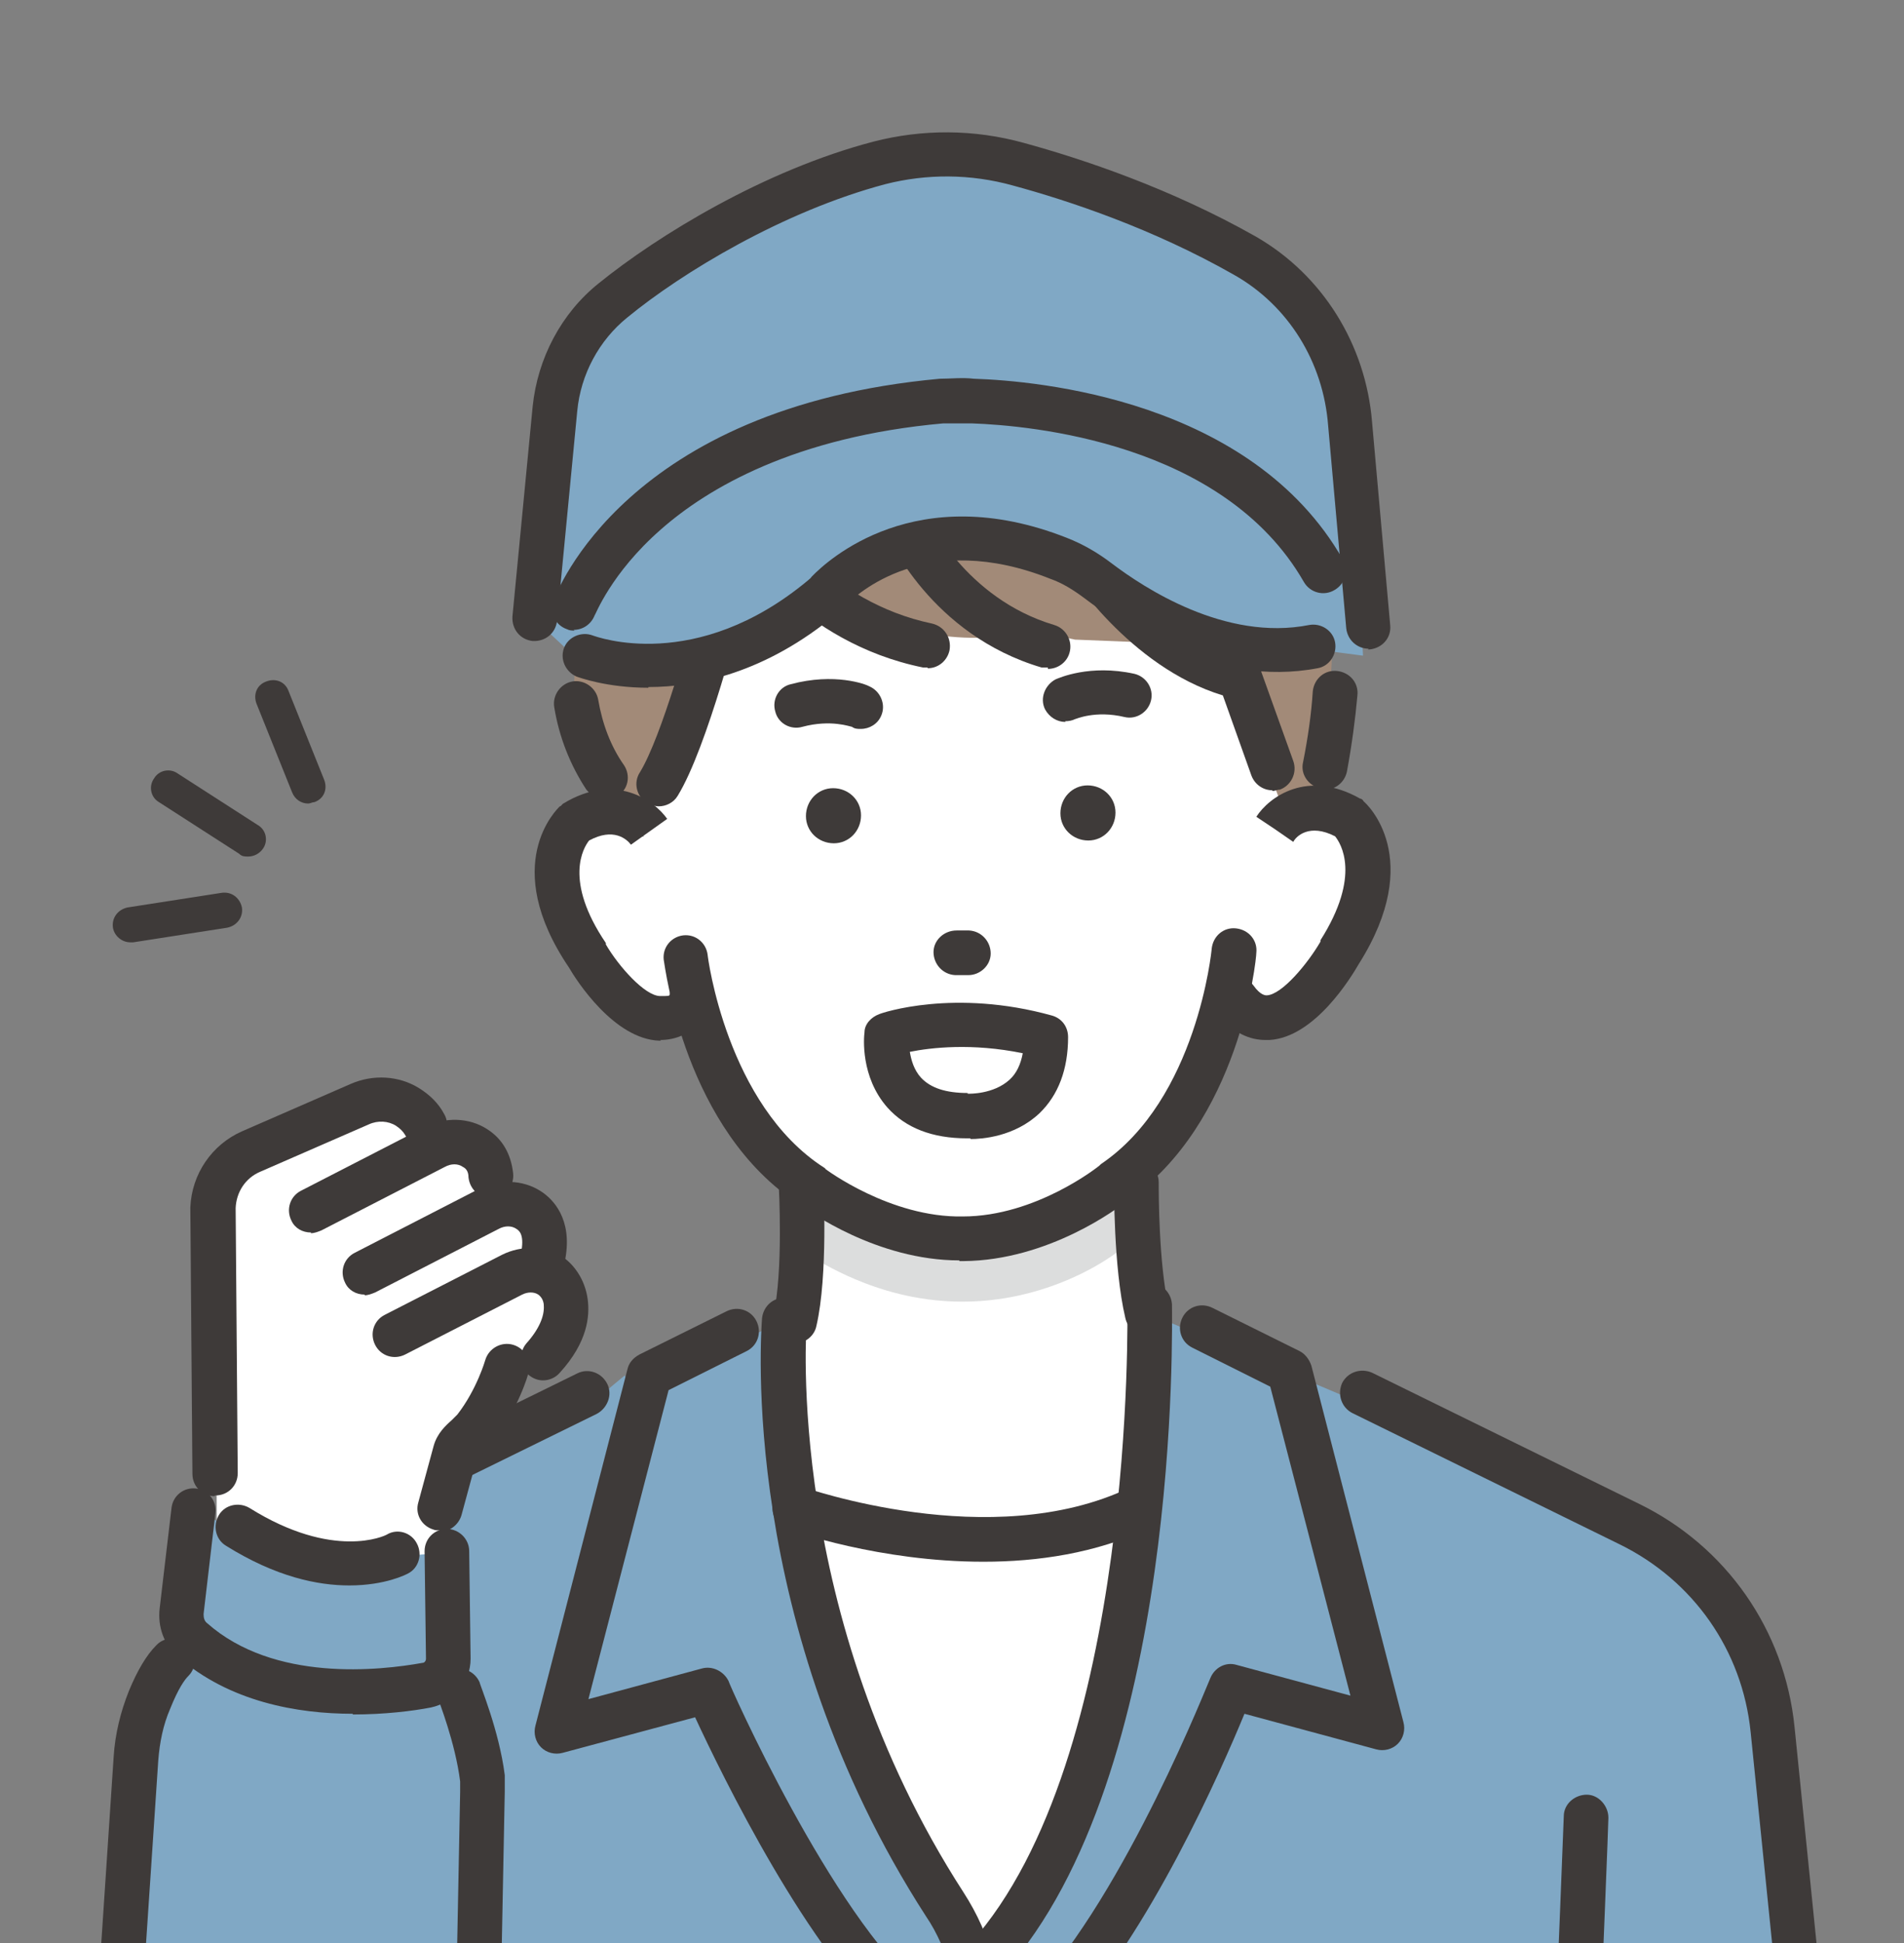 <?xml version="1.0" encoding="UTF-8"?>
<svg xmlns="http://www.w3.org/2000/svg" version="1.1" xmlns:xlink="http://www.w3.org/1999/xlink" viewBox="0 0 273.1 278.6">
  <rect x="0" y="0" width="273.1" height="278.6" fill="#808080" stroke="none"/>
  <defs>
    <style>
      .cls-1 {
        fill: #3e3a39;
      }

      .cls-2 {
        fill: #a28a78;
      }

      .cls-3 {
        fill: #fff;
      }

      .cls-4 {
        fill: none;
      }

      .cls-5 {
        fill: #80a8c5;
      }

      .cls-6 {
        fill: #dcdddd;
      }

      .cls-7 {
        clip-path: url(#clippath);
      }
    </style>
    <clipPath id="clippath">
      <rect class="cls-4" x="5.1" y="11.3" width="259.7" height="267.6"/>
    </clipPath>
  </defs>
  <!-- Generator: Adobe Illustrator 28.7.1, SVG Export Plug-In . SVG Version: 1.2.0 Build 142)  -->
  <g>
    <g id="_レイヤー_1" data-name="レイヤー_1">
      <g id="_レイヤー_1-2" data-name="_レイヤー_1">
        <g class="cls-7">
          <g>
            <path class="cls-5" d="M79.9,202.1l-39,19.4s-13.9,10.6-15.9,30.8l-4.9,47.8h239.5l-6.4-57.8s-8.1-24.2-22.7-25.3l-80.9-27.7-69.6,12.8h-.1Z"/>
            <polygon class="cls-5" points="164.5 188.2 216.8 210.3 209.6 249.6 146.5 250.7 164.5 188.2"/>
            <polygon class="cls-5" points="112.7 189.3 58.5 213.3 65.7 252.6 128.8 253.7 112.7 189.3"/>
            <path class="cls-3" d="M114.9,153.9s2.8,24.1,0,34.8l2.7,48.6,22.6,43.4,22.7-40.5,1.8-47-1.8-6.6s-.5-13.2,1.9-25.7l-30.9-11-19.1,4h.1Z"/>
            <polygon class="cls-5" points="221.5 397.9 223.4 357 228 217.5 186.1 198.2 140.7 278.4 89.6 197.2 49.1 230.8 52.9 396.7 221.5 397.9"/>
            <path class="cls-3" d="M155.5,51.1s-45.8-20.6-68.8,20l-3.9,16.3s-2.7,26,11.7,30.8l49.9-14.2,11.1-52.9Z"/>
            <path class="cls-3" d="M194.9,119.6c-5.2-6.5-12.4-2.2-12.4-2.2l-.3-33.3-20.4-10.9-23.4.3h-3.2l-23.4.3-20.1,11.4.6,34.8s-6.7-6.4-11.8.2c0,0-6.6,14.4,12.8,27.5,0,0,5.3-1.3,6.5-3.6,0,0,9.7,35.3,38.3,33.4,28.6,1.2,37.9-33.8,37.9-33.8,1.3,2.3,6.2,2.9,6.2,2.9,20.8-13.5,12.7-27,12.7-27Z"/>
            <path class="cls-3" d="M89.7,115.9s-21.1-41.9,17-64.6c0,0,24.5-13.9,50.2,1.6,0,0,38.7,1.2,34.5,39.9l-7,25.7-94.7-2.7h0Z"/>
            <path class="cls-2" d="M156.2,51.3c-47.9-18-82.4,31.1-72,58.4l3.6,6.9,3.2,1.5,2.7-5.7,13.2-34.6s20,18.1,41.1,12.6l6.2,1.3,12.5.5,10.7,5.7,6.8,18.6,4.1-.6,1-6.8c10.3-53.9-27.5-56-27.5-56l-5.4-1.8h-.2Z"/>
            <path class="cls-6" d="M114.9,169.6s29,15.2,45.5-1.8v11.6s-19.1,15.4-43.3,1.2c0,0-2.2-11-2.2-11Z"/>
            <path class="cls-1" d="M137.6,180.7c-11.8,0-21.7-7.1-22.9-8-16.5-10.6-19.3-34.1-19.5-35.1-.2-1.8,1.1-3.3,2.8-3.5,1.8-.2,3.3,1.1,3.5,2.8,0,.2,2.7,21.5,16.7,30.5,0,0,.2.1.2.2,0,0,9.3,7,19.7,6.8,10.5,0,19.5-7.2,19.6-7.3l.2-.2c13.8-9.3,15.9-30.7,15.9-30.9.2-1.8,1.7-3.1,3.5-2.9,1.8.2,3.1,1.7,2.9,3.5,0,1-2.4,24.5-18.6,35.6-1.2,1-11.2,8.5-23.4,8.6h-.6,0Z"/>
            <path class="cls-1" d="M152.8,103.5c-1.2,0-2.3-.7-2.9-1.8-.8-1.6,0-3.5,1.5-4.3.5-.2,4.9-2.2,11.3-.8,1.7.4,2.8,2.1,2.4,3.8-.4,1.7-2.1,2.8-3.8,2.4-4.2-1-7,.3-7.1.3-.4.2-.9.3-1.4.3h0Z"/>
            <path class="cls-1" d="M123.4,104.5c-.4,0-.8,0-1.2-.3-.2,0-3-1.1-7.1,0-1.7.5-3.5-.5-3.9-2.2-.5-1.7.5-3.5,2.2-3.9,6.3-1.7,10.8,0,11.3.3,1.6.7,2.4,2.6,1.7,4.2-.5,1.2-1.7,1.9-2.9,1.9h0Z"/>
            <path class="cls-1" d="M156.1,120.5h0c-2.2,0-4-1.7-4-3.9h0c0-2.2,1.7-4,3.9-4h0c2.2,0,4,1.7,4,3.9h0c0,2.2-1.7,4-3.9,4Z"/>
            <path class="cls-1" d="M119.6,120.9h0c-2.2,0-4-1.7-4-3.9h0c0-2.2,1.7-4,3.9-4h0c2.2,0,4,1.7,4,3.9h0c0,2.2-1.7,4-3.9,4Z"/>
            <path class="cls-1" d="M138.8,139.8h-1.8c-1.8-.1-3.1-1.6-3.1-3.3s1.5-3.1,3.3-3.1h1.8c1.8.1,3.1,1.6,3.1,3.3s-1.5,3.1-3.2,3.1h-.1Z"/>
            <path class="cls-1" d="M94.5,115.6c-.6,0-1.1-.2-1.7-.5-1.5-.9-2-2.9-1-4.4,3.1-5.1,7.2-19.8,8.5-25.1.4-1.7,2.2-2.8,3.9-2.3,1.7.4,2.8,2.2,2.3,3.9-.2.8-5,19.9-9.3,26.9-.6,1-1.7,1.5-2.7,1.5Z"/>
            <path class="cls-1" d="M86.8,114.6c-1,0-2-.5-2.7-1.4-2.3-3.5-3.9-7.5-4.6-11.8-.3-1.7.9-3.4,2.6-3.7,1.7-.3,3.4.9,3.7,2.6.6,3.5,1.8,6.7,3.7,9.4,1,1.5.6,3.5-.9,4.4-.5.4-1.2.5-1.8.5Z"/>
            <path class="cls-1" d="M181.5,149.1c-2,0-4.7-.8-7-4.1-1-1.4-.7-3.4.8-4.5,1.4-1,3.4-.7,4.5.8,1,1.4,1.7,1.4,1.9,1.4,2.2-.1,5.9-4.6,7.7-7.7v-.2c5.9-9.3,2.9-13.9,2.1-14.9-3.7-1.9-5.6,0-6,.8l-2.6-1.8-2.7-1.8c1.8-2.8,7.3-6.9,14.9-2.6.2,0,.4.2.5.4.4.3,8.9,8.1-.7,23.3-1.1,1.9-6.3,10.5-12.8,10.9h-.6Z"/>
            <path class="cls-1" d="M114,192.5h-.7c-1.7-.4-2.8-2.1-2.4-3.8,1.5-6.4.8-18.7.8-18.8,0-1.8,1.3-3.3,3-3.4,1.8,0,3.3,1.3,3.4,3,0,.5.7,13.3-1,20.6-.3,1.5-1.7,2.5-3.1,2.5h0Z"/>
            <path class="cls-1" d="M164.5,191.4c-1.5,0-2.8-1-3.1-2.5-1.7-7.2-1.6-18.9-1.6-19.4,0-1.8,1.4-3.2,3.2-3.2s3.2,1.5,3.2,3.2,0,11.4,1.4,17.9c.4,1.7-.7,3.4-2.4,3.8h-.7v.2Z"/>
            <path class="cls-1" d="M85.6,76.5c-.4,0-.9,0-1.3-.3-1.6-.7-2.3-2.6-1.6-4.2.2-.5,5.4-11.8,17.3-20.4,11-8,30-15,58-3.2,1.6.7,2.4,2.6,1.7,4.2-.7,1.6-2.6,2.4-4.2,1.7-20.3-8.5-37.7-7.7-51.8,2.5-10.5,7.6-15.1,17.7-15.2,17.8-.5,1.2-1.7,1.9-2.9,1.9Z"/>
            <path class="cls-1" d="M94.8,149.2h-.2c-6.5-.2-11.9-8.6-13-10.5-10-14.8-1.7-22.7-1.3-23.1.2,0,.3-.3.5-.4,7.4-4.5,13-.5,14.9,2.2l-5.2,3.7h0c-.6-.8-2.5-2.5-6-.6-.8,1-3.7,5.7,2.4,14.7v.2c1.8,3.1,5.6,7.4,7.8,7.4s.8,0,1.8-1.4c1-1.5,3-1.9,4.4-.9,1.5,1,1.9,3,.9,4.4-2.3,3.5-5.1,4.2-7.1,4.2h0Z"/>
            <path class="cls-1" d="M133,95.7h-.6c-17.7-3.6-26.4-17.5-26.8-18.1-.9-1.5-.5-3.5,1.1-4.4,1.5-.9,3.5-.5,4.4,1h0c0,0,7.7,12.1,22.6,15.2,1.7.4,2.8,2,2.5,3.8-.3,1.5-1.6,2.6-3.1,2.6h0Z"/>
            <path class="cls-1" d="M150.3,95.7c-.3,0-.6,0-.9,0-15.9-4.7-22-18.7-22.3-19.3-.7-1.6,0-3.5,1.7-4.2,1.6-.7,3.5,0,4.2,1.7,0,.2,5.4,11.9,18.2,15.7,1.7.5,2.7,2.3,2.2,4-.4,1.4-1.7,2.3-3.1,2.3h0Z"/>
            <path class="cls-1" d="M182.5,113.3c-1.3,0-2.5-.8-3-2.1l-4.1-11.5c-13.5-4.1-22.2-17.8-22.6-18.4-.9-1.5-.5-3.5,1-4.4s3.5-.5,4.4,1c.1.2,8.5,13.3,20.3,16.1,1.1.2,1.9,1,2.3,2l4.7,13.1c.6,1.7-.3,3.5-1.9,4.1-.4,0-.7.2-1.1.2h0Z"/>
            <path class="cls-1" d="M55.1,401.1c-1.7,0-3.1-1.3-3.2-3-2.9-59-6-136.7-6-137.5,0-1.8,1.3-3.2,3.1-3.3,1.8,0,3.2,1.3,3.3,3.1,0,.8,3.1,78.4,6,137.4,0,1.8-1.3,3.3-3,3.3h-.2Z"/>
            <path class="cls-1" d="M221.5,401.1h-.2c-1.8,0-3.1-1.6-3-3.3,2.9-59,6-136.6,6-137.4,0-1.8,1.6-3.1,3.3-3.1s3.1,1.6,3.1,3.3-3.1,78.4-6,137.5c0,1.7-1.5,3-3.2,3h0Z"/>
            <path class="cls-1" d="M83.9,318.8l-20.1-5.5c-2.6-.1-4.7-2-5.1-4.6l-.9-5.8c-.3-1.7.9-3.4,2.7-3.6,1.7-.3,3.4.9,3.6,2.7l.8,5.1,18.9,5.1,25.1-7.7h.4c0,0,.2-.1.2-.2l.7-8.2c0-.2,0-.3,0-.4,0,0-.2-.2-.4-.2l-49.4,2.9c-1.8.1-3.3-1.2-3.4-3,0-1.8,1.2-3.3,3-3.4l49.4-2.9c2-.1,4,.6,5.4,2.1,1.4,1.4,2.1,3.4,1.9,5.4l-.7,8.2c-.3,3.1-2.7,5.6-5.8,6,0,0-26.2,8-26.2,8Z"/>
            <path class="cls-1" d="M84.6,356.1c-1.5,0-2.8-1-3.1-2.5-1.5-7.2-1.4-34.8-1.4-36,0-1.8,1.4-3.2,3.2-3.2h0c1.8,0,3.2,1.4,3.2,3.2,0,7.8,0,29.2,1.3,34.6.4,1.7-.7,3.4-2.4,3.8h-.8Z"/>
            <path class="cls-1" d="M68.8,357.4c-3.6,0-6.8-2.4-7.7-5.8-3.3-12.4-2.6-33.6-2.5-34.5,0-1.8,1.5-3.1,3.3-3.1s3.1,1.5,3.1,3.3-.7,21.2,2.3,32.6c.2.6.8,1,1.5,1,7.4,0,25.8-.5,36.7-2.2.7-.1,1.2-.6,1.2-1.2-.3-6.4,0-22.1,0-31.5v-6.9c0-1.3,1.4-3.2,3.2-3.2s3.2,1.4,3.2,3.2v7c0,9.3-.2,24.9,0,31.1.2,3.8-2.7,7.2-6.6,7.8-11.3,1.8-30,2.2-37.6,2.3h0Z"/>
            <path class="cls-1" d="M189.4,318.8l-26.2-8c-3.1-.4-5.5-2.9-5.8-6l-.7-8.2c-.2-2,.5-4,1.9-5.4s3.3-2.2,5.3-2.1l47.8,1.9c1.8,0,3.1,1.6,3.1,3.3s-1.6,3.1-3.3,3.1l-47.9-1.9c-.2,0-.3,0-.4.2,0,0-.2.2-.1.4l.7,8.2c0,.1,0,.2.2.2h.4l25.1,7.7,18.9-5.1.8-5.1c.3-1.7,1.9-2.9,3.6-2.7,1.7.3,2.9,1.9,2.7,3.6l-.9,5.8c-.4,2.6-2.5,4.5-5.1,4.6l-20.1,5.5Z"/>
            <path class="cls-1" d="M188.8,356.1h-.7c-1.7-.4-2.8-2.1-2.4-3.8,1.2-5.4,1.3-26.8,1.3-34.6s1.4-3.2,3.2-3.2h0c1.8,0,3.2,1.4,3.2,3.2s.1,28.8-1.4,36c-.3,1.5-1.6,2.5-3.1,2.5h-.1Z"/>
            <path class="cls-1" d="M204.6,357.4h0c-7.5,0-26.3-.5-37.6-2.3-3.9-.6-6.7-4-6.6-7.8.3-6.3.1-21.8,0-31.1v-7c0-1.3,1.4-3.2,3.2-3.2s3.2,1.4,3.2,3.2v6.9c0,9.4.2,25,0,31.5,0,.6.5,1.1,1.2,1.2,10.8,1.7,29.2,2.1,36.7,2.2.7,0,1.4-.4,1.5-1,3-11.4,2.3-32.4,2.3-32.6,0-1.8,1.3-3.2,3.1-3.3,1.8,0,3.2,1.3,3.3,3.1,0,.9.7,22.1-2.5,34.5-.9,3.4-4.1,5.8-7.7,5.8h0Z"/>
            <path class="cls-1" d="M190,113h-.6c-1.7-.3-2.9-2-2.5-3.7.7-3.5,1.2-7,1.4-10.2.2-1.8,1.7-3.1,3.5-2.9s3.1,1.7,2.9,3.5c-.3,3.4-.8,7.1-1.5,10.9-.3,1.5-1.6,2.6-3.1,2.6v-.2Z"/>
            <path class="cls-1" d="M130.2,291.1c-.7,0-1.4-.2-2-.7-12.1-10.1-24.7-36-28.5-44.2l-19,5.1c-1.1.3-2.3,0-3.1-.8-.8-.8-1.1-2-.8-3.1l13.2-51.1c.2-.9.8-1.6,1.7-2.1l12.5-6.2c1.6-.8,3.5-.2,4.3,1.4.8,1.6.2,3.5-1.4,4.3l-11.2,5.6-11.5,44.3,16.3-4.4c1.5-.4,3.1.4,3.8,1.8,0,.3,14.8,33.6,27.8,44.4,1.4,1.1,1.5,3.1.4,4.5-.6.8-1.5,1.2-2.5,1.2Z"/>
            <path class="cls-1" d="M150.3,291.1c-.8,0-1.6-.3-2.2-.9-1.3-1.2-1.4-3.2-.1-4.5,13.6-14.5,25.4-44.8,25.6-45.1.6-1.5,2.2-2.4,3.8-1.9l16.3,4.4-11.5-44.3-11.2-5.6c-1.6-.8-2.2-2.7-1.4-4.3s2.7-2.2,4.3-1.4l12.5,6.2c.8.4,1.4,1.2,1.7,2.1l13.2,51.1c.3,1.1,0,2.3-.8,3.1s-2,1.1-3.1.8l-18.9-5.1c-3.3,8-13.6,31.5-25.8,44.5-.6.7-1.5,1-2.3,1h-.1Z"/>
            <path class="cls-1" d="M141.5,283.9c-.8,0-1.5-.3-2.1-.8-1.3-1.2-1.4-3.2-.2-4.5,23.8-26.5,22.5-90.7,22.5-91.4,0-1.8,1.4-3.2,3.1-3.3,1.8,0,3.2,1.4,3.3,3.1,0,2.7,1.4,67.4-24.1,95.8-.6.7-1.5,1.1-2.4,1.1h-.1Z"/>
            <path class="cls-1" d="M139.8,399.9h0c-1.8,0-3.2-1.5-3.2-3.2l.8-105.2c0-2.8-.3-5.6-1-8.4v-.5c-.8-2.7-1.9-5.4-3.6-7.9-27-41.8-23.6-83.9-23.5-85.7.2-1.8,1.7-3.1,3.5-2.9,1.8.2,3.1,1.7,2.9,3.5,0,.4-3.3,41.8,22.5,81.7,2,3.1,3.5,6.4,4.3,9.9v.5c.9,3.2,1.3,6.6,1.3,9.9l-.8,105.2c0,1.8-1.4,3.2-3.2,3.2h0Z"/>
            <path class="cls-1" d="M20.1,303.3h-.3c-1.8-.2-3-1.7-2.9-3.5l5.3-52.1c1.4-13.9,9.8-25.8,22.3-32l38.3-18.8c1.6-.8,3.5-.1,4.3,1.5s0,3.5-1.5,4.3l-38.3,18.8c-10.5,5.2-17.6,15.2-18.8,26.9l-5.3,52.1c-.2,1.6-1.6,2.9-3.2,2.9h0Z"/>
            <path class="cls-1" d="M259.6,303.3c-1.6,0-3-1.2-3.2-2.9l-5.3-52.1c-1.2-11.7-8.2-21.7-18.8-26.9l-38.3-18.8c-1.6-.8-2.2-2.7-1.5-4.3.8-1.6,2.7-2.2,4.3-1.5l38.3,18.8c12.5,6.1,20.9,18.1,22.3,32l5.3,52.1c.2,1.8-1.1,3.3-2.9,3.5h-.3.1Z"/>
            <g>
              <path class="cls-3" d="M31.1,222l-.2-55.2,23.4-9.1s6.7-.5,7.7,6.4c0,0,7.7-1.5,9.1,8.7,0,0,7.2-2,5.8,8.7,0,0,6.2,2.8,3.4,9.3l-6.9,4.7-8.3,12.6-1.8,13.8c-15.9,12.4-26,4.8-32.3.1h.1Z"/>
              <path class="cls-5" d="M27.7,216.4c17,9,35.6,6.2,35.6,6.2l1,15.1c0,1.9-1.3,3.4-3.1,3.8-6.8,1.3-23,3-33.6-6.4-1.2-1-1.7-2.6-1.5-4.1l1.7-14.5h-.1Z"/>
              <path class="cls-5" d="M26.5,235c-1.3,1.4-4.2,6.6-5.1,8.6-1.1,2.7-1.8,5.5-2,8.5l-4.2,63c.7,13.8,8.6,20.9,13.9,24.2,3.1,1.9,6.7,2.9,10.3,2.8,10-.3,18.1-5.6,23-8.7,3.2-2.1,5.2-5.7,5.3-9.5l1.3-67v-1.9c-.7-6.1-2.5-14.4-2.5-14.4l-25.2.5-14.9-6.1h.1Z"/>
              <path class="cls-1" d="M50.1,227.3c-4.5,0-10.5-1.2-17.7-5.7-1.5-.9-1.9-2.9-1-4.4.9-1.5,2.9-1.9,4.4-1,12,7.5,19.4,4,19.7,3.8,1.5-.9,3.5-.3,4.3,1.3.8,1.5.3,3.5-1.3,4.3-.2.1-3.2,1.7-8.4,1.7h0Z"/>
              <path class="cls-1" d="M50.6,245.7c-7.9,0-17.7-1.7-25.1-8.2-2-1.7-2.9-4.3-2.6-6.9l1.7-14.4c.2-1.8,1.8-3,3.5-2.8,1.8.2,3,1.8,2.8,3.5l-1.7,14.5c0,.5.1,1,.5,1.3,9.6,8.5,24.8,6.8,30.9,5.7.3,0,.5-.3.5-.6l-.2-15.4c0-1.8,1.4-3.2,3.2-3.2h0c1.7,0,3.2,1.4,3.2,3.2l.2,15.4c0,3.4-2.4,6.3-5.7,7-2.6.5-6.6,1-11.2,1h0Z"/>
              <path class="cls-1" d="M39.1,345.3c-4.1,0-8-1.1-11.5-3.2-5.4-3.3-14.7-11.2-15.5-26.8v-.2l4.2-63.2c.2-3.3,1-6.5,2.2-9.5,1.2-2.9,2.5-5.1,3.9-6.5,1.2-1.3,3.2-1.3,4.5-.1s1.4,3.2.1,4.5c-.5.5-1.4,1.7-2.6,4.7-1,2.3-1.5,4.8-1.7,7.4l-4.2,62.8c.7,11.9,7.1,18.2,12.4,21.5,2.6,1.6,5.6,2.4,8.6,2.3,9-.2,16.6-5.1,21.2-8.1h.2c2.3-1.6,3.8-4.2,3.8-7l1.3-67v-1.5c-.7-5.6-3.1-11.6-3.1-11.7-.7-1.6,0-3.5,1.7-4.2s3.5.1,4.2,1.7c0,.3,2.8,6.9,3.6,13.3,0,.7,0,1.5,0,2.4l-1.3,67c0,5-2.6,9.5-6.8,12.2h-.2c-5.1,3.4-13.7,8.9-24.5,9.2h-.6Z"/>
              <path class="cls-1" d="M30.8,214.5c-1.8,0-3.2-1.4-3.2-3.2l-.3-38.2h0c.2-4.8,3.1-9,7.4-10.9l15.6-6.8c3.2-1.4,6.9-1.2,9.8.6,1.6,1,2.8,2.2,3.6,3.7.9,1.5.3,3.5-1.3,4.3-1.5.9-3.5.3-4.3-1.3-.3-.5-.7-.9-1.3-1.3-1.1-.7-2.6-.8-3.9-.2l-15.6,6.8c-2.1.9-3.4,2.9-3.5,5.2l.3,38c0,1.8-1.4,3.2-3.2,3.2h-.1Z"/>
              <path class="cls-1" d="M44.6,176.7c-1.2,0-2.3-.6-2.8-1.7-.8-1.6-.2-3.5,1.4-4.3l17.7-9.1c2.9-1.5,6.4-1.4,9,.3,2.2,1.4,3.4,3.6,3.7,6.3.2,1.8-1.1,3.3-2.9,3.5s-3.3-1.1-3.5-2.9c0-.9-.4-1.3-.8-1.5-.7-.5-1.7-.5-2.6,0l-17.7,9.1c-.5.2-1,.4-1.5.4h0Z"/>
              <path class="cls-1" d="M52.3,185.6c-1.2,0-2.3-.6-2.8-1.7-.8-1.6-.2-3.5,1.4-4.3l17.7-9.1c2.9-1.5,6.4-1.4,9,.3,1.7,1.1,4.5,3.9,3.5,9.6-.3,1.7-2,2.9-3.7,2.6-1.7-.3-2.9-2-2.6-3.7.4-2.4-.4-2.9-.7-3.1-.7-.5-1.7-.5-2.6,0l-17.7,9.1c-.5.2-1,.4-1.5.4h0Z"/>
              <path class="cls-1" d="M77.9,197.9c-.8,0-1.5-.3-2.1-.8-1.3-1.2-1.4-3.2-.3-4.5,1.8-2,2.6-3.9,2.5-5.4,0-1.1-.8-1.6-.8-1.6-.6-.4-1.5-.4-2.3,0l-16.8,8.6c-1.6.8-3.5.2-4.3-1.4-.8-1.6-.2-3.5,1.4-4.3l16.8-8.6c2.8-1.4,6.2-1.3,8.7.3,1.5,1,3.2,3.1,3.6,6.1.3,2.4,0,6.1-4,10.5-.6.7-1.5,1.1-2.4,1.1h0Z"/>
              <path class="cls-1" d="M63,219.4c-.3,0-.6,0-.8-.1-1.7-.5-2.7-2.2-2.2-3.9l2.2-8.1c.5-1.8,1.7-2.9,2.6-3.7.3-.3.6-.6.8-.8,2.8-3.6,4-7.8,4-7.8.5-1.7,2.3-2.7,4-2.2s2.7,2.3,2.2,4c0,.2-1.5,5.3-5.1,9.9-.5.7-1.1,1.2-1.6,1.7s-.6.5-.7.7l-2.2,8.1c-.4,1.4-1.7,2.4-3.1,2.4v-.2ZM68.3,208.9h0Z"/>
            </g>
            <path class="cls-1" d="M139.2,163.2h-.5c-5,0-8.8-1.5-11.4-4.4-3.9-4.4-3.4-10.1-3.3-10.8,0-1.2,1-2.2,2.1-2.6.4-.2,10.8-3.7,24.8.2,1.4.4,2.3,1.6,2.3,3.1,0,4.6-1.4,8.3-4.1,10.9-3.6,3.4-8.3,3.7-9.9,3.7h0ZM138.8,156.8h.2s3.5.1,5.8-2c1-.9,1.6-2.2,1.9-3.8-7.3-1.5-13.2-.8-16.2-.2.2,1.2.6,2.6,1.6,3.7,1.4,1.5,3.6,2.2,6.7,2.2h0Z"/>
            <path class="cls-1" d="M141,223.9c-14.8,0-27.3-4.4-28.1-4.7-1.7-.6-2.5-2.4-1.9-4.1.6-1.7,2.4-2.5,4.1-1.9h0c.3,0,27,9.6,46.9.1,1.6-.8,3.5,0,4.3,1.5.8,1.6,0,3.5-1.5,4.3-7.6,3.6-16,4.8-23.7,4.8h-.1Z"/>
            <g>
              <path class="cls-5" d="M195.5,93.9l-1.8-33.1c-.8-10-6.4-19.1-15.1-24.1-11.9-6.9-24.4-11-32.4-13.1-6.5-1.8-13.4-1.9-20-.2-15.5,4-30.4,13.3-38.2,19.7-4.8,3.9-7.8,9.5-8.4,15.6l-2.9,30.1,5.8,5.4s16.2,6.4,34.1-8.4c.3-.2.6-.5.8-.8,2-2.1,13.3-12.6,33.1-4.8,2,.8,3.9,1.9,5.7,3.3,4.7,3.6,17.4,12,30.9,9.4l8.4,1.1h0Z"/>
              <path class="cls-1" d="M196.3,93c-1.6,0-3-1.2-3.2-2.9l-2.6-29.1c-.7-9.1-5.7-17.2-13.5-21.6-11.6-6.6-23.6-10.6-31.7-12.8-6.1-1.7-12.4-1.7-18.3-.2-14.7,3.9-29.2,12.7-37,19.1-4.1,3.3-6.7,8.2-7.2,13.4l-2.9,30.1c-.2,1.8-1.7,3-3.5,2.9-1.8-.2-3-1.7-2.9-3.5l2.9-30.1c.7-6.9,4.1-13.4,9.5-17.7,8.4-6.8,23.7-16.2,39.4-20.3,7-1.8,14.4-1.8,21.6.2,8.4,2.3,21,6.5,33.2,13.4,9.6,5.5,15.8,15.5,16.7,26.6l2.6,29.1c.2,1.8-1.1,3.3-2.9,3.5h-.3,0Z"/>
              <path class="cls-1" d="M82.4,90.4c-.4,0-.7,0-1.1-.2-1.7-.6-2.5-2.4-1.9-4.1.4-1.1,10.4-27.7,55.4-31.8,1.6,0,3.2-.2,4.9,0,9.1.3,39.8,3,52.9,25.9.9,1.5.4,3.5-1.2,4.4-1.5.9-3.5.4-4.4-1.2-11.5-20-39.3-22.4-47.6-22.7-1.4,0-2.8,0-4.1,0-21.3,1.9-33.8,9.3-40.5,15.2-7.2,6.3-9.4,12.3-9.5,12.3-.5,1.3-1.7,2.1-3,2.1h0Z"/>
              <path class="cls-1" d="M93,98.6c-6,0-10-1.5-10.3-1.6-1.6-.7-2.4-2.5-1.8-4.1s2.5-2.4,4.1-1.8c.6.2,14.8,5.5,30.9-7.9.2-.2.4-.3.5-.5,2.3-2.4,15-14.1,36.6-5.6,2.3.9,4.4,2.1,6.5,3.7,4.5,3.4,16.2,11.2,28.3,8.8,1.7-.3,3.4.8,3.7,2.5s-.8,3.4-2.5,3.7c-14.7,2.8-28.3-6.1-33.4-10-1.6-1.2-3.2-2.2-4.9-2.8-17.8-7.1-27.8,2.1-29.6,4-.4.4-.7.7-1.1,1-10.2,8.5-20,10.5-27,10.5h0Z"/>
            </g>
          </g>
        </g>
        <g>
          <path class="cls-1" d="M44.2,115.2c-1,0-1.9-.6-2.3-1.6l-5.1-12.7c-.5-1.3,0-2.7,1.4-3.2,1.3-.5,2.7,0,3.2,1.4l5.1,12.7c.5,1.3,0,2.7-1.4,3.2-.3,0-.6.2-.9.2Z"/>
          <path class="cls-1" d="M35.6,122.8c-.5,0-.9,0-1.3-.4l-11.5-7.4c-1.2-.7-1.5-2.3-.7-3.4.7-1.2,2.3-1.5,3.4-.7l11.5,7.4c1.2.7,1.5,2.3.7,3.4-.5.7-1.3,1.1-2.1,1.1Z"/>
          <path class="cls-1" d="M18.7,135.1c-1.2,0-2.3-.9-2.5-2.1-.2-1.4.7-2.6,2.1-2.9l13.5-2.1c1.4-.2,2.6.7,2.9,2.1.2,1.4-.7,2.6-2.1,2.9l-13.5,2.1h-.4Z"/>
        </g>
      </g>
    </g>
  </g>
</svg>